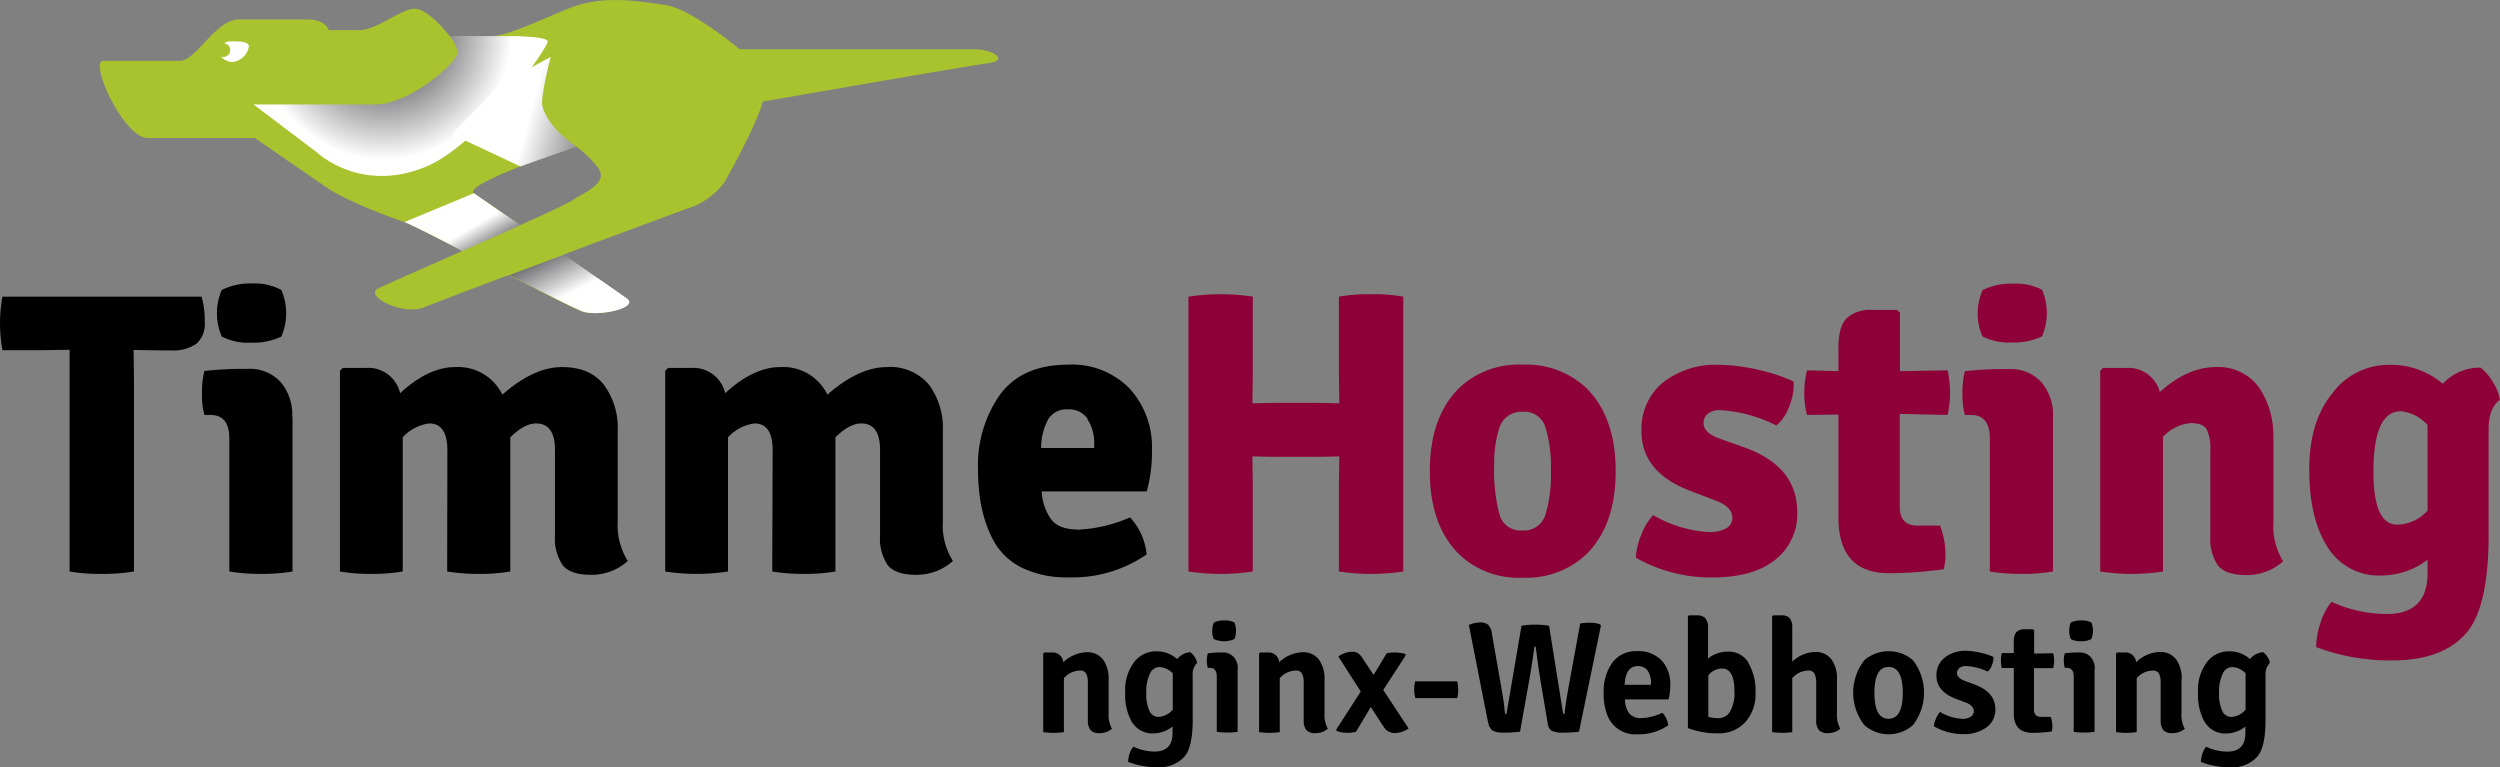 <svg xmlns="http://www.w3.org/2000/svg" xmlns:xlink="http://www.w3.org/1999/xlink" viewBox="0 0 362.39 111.2"><rect x="0" y="0" width="362.39" height="111.2" fill="#808080" stroke="none"/><defs><style>.cls-1{fill:none;}.cls-2{isolation:isolate;}.cls-3{clip-path:url(#clip-path);}.cls-4{fill:#8d0038;}.cls-5{fill:#a8c32e;}.cls-6{mix-blend-mode:multiply;}.cls-7{clip-path:url(#clip-path-3);}.cls-8{clip-path:url(#clip-path-4);}.cls-9{fill:url(#Unbenannter_Verlauf);}.cls-10{clip-path:url(#clip-path-5);}.cls-11{clip-path:url(#clip-path-6);}.cls-12{fill:url(#Unbenannter_Verlauf_2);}.cls-13{clip-path:url(#clip-path-7);}.cls-14{clip-path:url(#clip-path-8);}.cls-15{fill:url(#Unbenannter_Verlauf_3);}.cls-16{clip-path:url(#clip-path-9);}.cls-17{clip-path:url(#clip-path-10);}.cls-18{fill:url(#Unbenannter_Verlauf_4);}.cls-19{fill:#fff;}</style><clipPath id="clip-path"><rect class="cls-1" width="362.39" height="111.2"/></clipPath><clipPath id="clip-path-3"><rect class="cls-1" x="73.85" y="36.92" width="17.37" height="8.47"/></clipPath><clipPath id="clip-path-4"><path class="cls-1" d="M84.31,45.1c2.07.88,8.39-.38,6.59-1.82-.39-.3-4.56-3.18-9.18-6.36l-7.87,2.95c4.56,2.36,8.79,4.52,10.46,5.23"/></clipPath><linearGradient id="Unbenannter_Verlauf" y1="111.28" x2="1" y2="111.28" gradientTransform="matrix(0, 10.27, 10.27, 0, -1059.08, 31.9)" gradientUnits="userSpaceOnUse"><stop offset="0" stop-color="#1a171b"/><stop offset="1" stop-color="#fff"/></linearGradient><clipPath id="clip-path-5"><rect class="cls-1" x="58.62" y="28.01" width="16.81" height="8.37"/></clipPath><clipPath id="clip-path-6"><path class="cls-1" d="M58.62,32.19c.77.26,4.24,2,8.42,4.19,2.86-1.26,5.8-2.57,8.39-3.73-3.64-2.5-6.54-4.49-6.74-4.64Z"/></clipPath><linearGradient id="Unbenannter_Verlauf_2" y1="111.18" y2="111.18" gradientTransform="matrix(0, -6.51, -6.51, 0, 791.03, 40.05)" xlink:href="#Unbenannter_Verlauf"/><clipPath id="clip-path-7"><rect class="cls-1" x="36.72" y="5.24" width="42.69" height="20.28"/></clipPath><clipPath id="clip-path-8"><path class="cls-1" d="M46,22.14l-9.25-7h17.6c5.08,0,12.22-6.18,12-7.73a6.18,6.18,0,0,0-1.18-2.19h6s8.22-.19,8.22.81-10,15.07-17.76,18.18C52.21,28.05,46,22.14,46,22.14"/></clipPath><radialGradient id="Unbenannter_Verlauf_3" cx="0" cy="111.2" r="1" gradientTransform="matrix(0, 18.45, 18.45, 0, -1987.99, 5.84)" xlink:href="#Unbenannter_Verlauf"/><clipPath id="clip-path-9"><rect class="cls-1" x="65.45" y="8.24" width="18.09" height="15.88"/></clipPath><clipPath id="clip-path-10"><path class="cls-1" d="M75.43,24.12l8.11-2.86s-4.13-2.68-4.92-5.88c-.32-1.31,1.21-7.14,1.21-7.14l-7.33,4-7,7.23Z"/></clipPath><linearGradient id="Unbenannter_Verlauf_4" y1="111.25" y2="111.25" gradientTransform="matrix(0, -17.01, -17.01, 0, 1967.17, 35.47)" xlink:href="#Unbenannter_Verlauf"/></defs><title>Zeichenfläche 1</title><g class="cls-2"><g id="Ebene_1" data-name="Ebene 1"><g class="cls-3"><g class="cls-3"><path d="M19.36,50.7,19.42,55V82.84a27.92,27.92,0,0,1-4.72.35,25.83,25.83,0,0,1-4.61-.35V50.7l-3.73.06h-6A21.63,21.63,0,0,1,.35,43H29.22a12.62,12.62,0,0,1,.46,3.67,3.84,3.84,0,0,1-1.16,3.12,5.86,5.86,0,0,1-3.74,1H23.09l-3.67-.06Z"/><path d="M42.4,60.44v22.4a25.94,25.94,0,0,1-4.52.35,28,28,0,0,1-4.64-.35V63.54q0-3.39-2.74-3.39h-.87A10.89,10.89,0,0,1,29.28,57a12.19,12.19,0,0,1,.35-3.23q3-.3,5.13-.3H36a6,6,0,0,1,4.64,1.87,7.24,7.24,0,0,1,1.72,5.07m-10.91-15a8.15,8.15,0,0,1,.7-3.38,9.19,9.19,0,0,1,4.4-.94,8.19,8.19,0,0,1,4.23.94,8.51,8.51,0,0,1,0,6.76,9.38,9.38,0,0,1-4.4.88,8.34,8.34,0,0,1-4.23-.88,8.19,8.19,0,0,1-.7-3.38"/><path d="M64.85,65.28q0-3.9-2.63-3.9a6.38,6.38,0,0,0-3.84,2V82.84a26.15,26.15,0,0,1-4.55.35,26.07,26.07,0,0,1-4.55-.35V53.74l.41-.41h3.38A4.74,4.74,0,0,1,58,57c2.72-2.52,5.4-3.79,8-3.79a7.13,7.13,0,0,1,6.82,4q4.55-4,8.63-4t6.09,2.57a10.49,10.49,0,0,1,2,6.7V75.55A9.82,9.82,0,0,0,91,81.32a7.82,7.82,0,0,1-5.3,2c-2,0-3.41-.47-4.14-1.4a6.82,6.82,0,0,1-1.11-4.26V65.23c0-2.57-.92-3.85-2.74-3.85-1.13,0-2.37.68-3.74,2V82.84a25.82,25.82,0,0,1-4.51.35,27.94,27.94,0,0,1-4.64-.35Z"/><path d="M112,65.28q0-3.9-2.62-3.9a6.38,6.38,0,0,0-3.85,2V82.84a29.75,29.75,0,0,1-9.1,0V53.74l.41-.41h3.38a4.74,4.74,0,0,1,4.9,3.67c2.72-2.52,5.4-3.79,8-3.79a7.12,7.12,0,0,1,6.82,4q4.55-4,8.63-4a7.3,7.3,0,0,1,6.1,2.57,10.54,10.54,0,0,1,2,6.7V75.55a9.75,9.75,0,0,0,1.46,5.77,7.86,7.86,0,0,1-5.31,2c-2,0-3.4-.47-4.14-1.4a6.82,6.82,0,0,1-1.11-4.26V65.23q0-3.86-2.74-3.85c-1.13,0-2.37.68-3.73,2V82.84a25.94,25.94,0,0,1-4.52.35,28,28,0,0,1-4.64-.35Z"/><path d="M166.21,71.23H151a7.63,7.63,0,0,0,1.4,4.09c.78,1,2.13,1.45,4.06,1.45A21.27,21.27,0,0,0,163.81,75a9.12,9.12,0,0,1,2.4,5.37,19,19,0,0,1-11.43,3.32,14.65,14.65,0,0,1-6.33-1.25A9.45,9.45,0,0,1,144.39,79q-2.62-4.26-2.62-10.91A17.74,17.74,0,0,1,145,57.15q3.21-4.29,9.85-4.29a11.6,11.6,0,0,1,8.9,3.47,12.53,12.53,0,0,1,3.23,8.9,21.08,21.08,0,0,1-.75,6m-8.55-10.49a3.22,3.22,0,0,0-2.86-1.4A3.11,3.11,0,0,0,152,60.68a8.58,8.58,0,0,0-1.08,4.26h7.69v-.65a6.14,6.14,0,0,0-1-3.55"/><path class="cls-4" d="M194.14,58.46l-.06-4.31V43a25,25,0,0,1,4.7-.35,23.94,23.94,0,0,1,4.63.35V82.84a31.26,31.26,0,0,1-9.33,0V70.48l.06-4.32-2.92.06h-6.76l-2.92-.06.06,4.32V82.84a31.26,31.26,0,0,1-9.33,0V43a31.26,31.26,0,0,1,9.33,0V54.15l-.06,4.31,2.92-.06h6.76Z"/><path class="cls-4" d="M230,56.3q4.2,4.2,4.2,12t-4.2,12a12.66,12.66,0,0,1-9.3,3.44,12.45,12.45,0,0,1-9.24-3.44q-4.2-4.2-4.2-12t4.2-12a12.49,12.49,0,0,1,9.24-3.44A12.7,12.7,0,0,1,230,56.3M217.35,74.56a3.15,3.15,0,0,0,3.29,2.33A3.24,3.24,0,0,0,224,74.67a19.53,19.53,0,0,0,.81-6.41,19.35,19.35,0,0,0-.81-6.39,3.17,3.17,0,0,0-3.27-2.18,3.32,3.32,0,0,0-3.44,2.5,16.64,16.64,0,0,0-.7,5.14,25.12,25.12,0,0,0,.76,7.23"/><path class="cls-4" d="M237.12,80.86a10,10,0,0,1,.79-3.33,9,9,0,0,1,1.72-2.86,18,18,0,0,0,8.1,2.45,4.7,4.7,0,0,0,2.51-.55,1.7,1.7,0,0,0,.88-1.49c0-1.16-.9-2-2.69-2.62l-3.21-1.23q-7.28-2.67-7.28-8.74a8.73,8.73,0,0,1,3.06-7,12.34,12.34,0,0,1,8.25-2.6,25.18,25.18,0,0,1,5.66.73A23.84,23.84,0,0,1,260,55.31a8.37,8.37,0,0,1-.64,3.59,6.09,6.09,0,0,1-1.87,2.77,20.76,20.76,0,0,0-8.16-2.22,2.66,2.66,0,0,0-1.78.53,1.68,1.68,0,0,0-.61,1.34c0,.93.73,1.67,2.21,2.22l3.62,1.28q7.75,2.75,7.75,9.39a8.42,8.42,0,0,1-3.2,6.94q-3.21,2.56-9.16,2.56a22.13,22.13,0,0,1-11-2.85"/><path class="cls-4" d="M282.32,53.68a15.81,15.81,0,0,1,.35,3.27,14.94,14.94,0,0,1-.35,3.2L275.38,60V73.45c0,1.83.85,2.74,2.56,2.74h3.27A11.52,11.52,0,0,1,282,80a9.34,9.34,0,0,1-.23,2.51,59.24,59.24,0,0,1-7.93.58q-7.35,0-7.35-8.11V60.09l-4.55.06a11.83,11.83,0,0,1-.4-3.18,13.18,13.18,0,0,1,.4-3.29l4.55.12V50.41c0-2,.38-3.39,1.14-4.22a5,5,0,0,1,3.82-1.26H275l.41.41V53.8Z"/><path class="cls-4" d="M297.59,60.44v22.4a25.86,25.86,0,0,1-4.52.35,27.9,27.9,0,0,1-4.63-.35V63.54q0-3.39-2.74-3.39h-.88a11.26,11.26,0,0,1-.35-3.12,12.63,12.63,0,0,1,.35-3.23c2-.2,3.73-.3,5.14-.3h1.28a6,6,0,0,1,4.64,1.87,7.24,7.24,0,0,1,1.71,5.07m-10.9-15a8.15,8.15,0,0,1,.7-3.38,9.16,9.16,0,0,1,4.4-.94A8.19,8.19,0,0,1,296,42a8.51,8.51,0,0,1,0,6.76,9.41,9.41,0,0,1-4.4.88,8.34,8.34,0,0,1-4.23-.88,8.19,8.19,0,0,1-.7-3.38"/><path class="cls-4" d="M329.55,63.59v12a9.82,9.82,0,0,0,1.4,5.77,7.82,7.82,0,0,1-5.31,2c-2,0-3.4-.47-4.14-1.4a6.89,6.89,0,0,1-1.1-4.26V65.23a6.16,6.16,0,0,0-.53-3c-.35-.6-1.13-.9-2.33-.9a6.18,6.18,0,0,0-4,2V82.84a29.75,29.75,0,0,1-9.1,0V53.74l.41-.41h3.44a4.71,4.71,0,0,1,4.79,3.5q4-3.61,8.1-3.62a7.28,7.28,0,0,1,6.21,2.86,12.28,12.28,0,0,1,2.13,7.52"/><path class="cls-4" d="M337.4,79.31q-2.65-4.11-2.66-11.17T338.1,57a10.11,10.11,0,0,1,8.1-4.11,11.63,11.63,0,0,1,7.9,2.74,7.21,7.21,0,0,1,5.49-2.33,7.53,7.53,0,0,1,1.78,2.1,7,7,0,0,1,1,2.57c-1.08.77-1.63,2.17-1.63,4.2V77.53q0,10.09-3,13.94-3.39,4.26-11,4.26a30.2,30.2,0,0,1-11-1.93,11.28,11.28,0,0,1,.64-3.56,9.32,9.32,0,0,1,1.58-3A19.41,19.41,0,0,0,346,89c3.92,0,5.89-2,5.89-5.89V81.15a11.22,11.22,0,0,1-6.65,2.27,8.72,8.72,0,0,1-7.84-4.11m14.49-5.22V61.61a6,6,0,0,0-3.85-2q-4,0-4,8.75,0,7.7,3.44,7.69a6.08,6.08,0,0,0,4.38-2"/><path class="cls-5" d="M64.74,4.74C63.35,3,61.38,1.28,60.15,1.28c-2,0-5.52,3.09-7.95,3.09H47.67s-.43-1.55-3.08-1.55H34.66c-3.46,0-6.19,6-8.62,6H15C12.8,8.79,17.92,20,21.4,20H36.93s7.44,5.12,10.31,7.11,9.38,4.42,11.37,5.08S80.12,43.37,84.22,45.1c2.07.88,8.39-.38,6.59-1.82-.89-.7-21.56-14.86-22.13-15.27-1.46-1.05,10.08-5.3,14.86-6.75A14.43,14.43,0,0,1,86.43,24c2.2,2.43-1.55,3.75-3.54,5.08S57,40.71,54.82,41.81s3.7,4,6.66,2.74,38-14.3,39.33-14.74A11,11,0,0,0,105,26.44c2.15-3.74,5.18-9.79,5.55-11.72,4.15-.69,26.86-4.69,32.82-5.58,2.84-.43.61-2-2.15-2h-34s-7-5.85-10.72-6.4c-4.08-.61-8.4-1.28-12.69,0-2.64.79-9.93,4.52-12.58,4.52h-6Z"/><path class="cls-5" d="M46.72,15.19h7.62c5.07,0,12.22-6.18,12-7.73s-4.2-6.18-6.19-6.18S54.64,4.37,52.2,4.37Z"/><g class="cls-6"><g class="cls-7"><g class="cls-8"><rect class="cls-9" x="72.82" y="33.15" width="20.92" height="16.6" transform="translate(-9.74 42.07) rotate(-26.84)"/></g></g></g><g class="cls-6"><g class="cls-10"><g class="cls-11"><rect class="cls-12" x="57.65" y="24.36" width="18.74" height="15.66" transform="translate(-7.11 37.91) rotate(-30.07)"/></g></g></g><g class="cls-6"><g class="cls-13"><g class="cls-14"><rect class="cls-15" x="34.22" y="-5.78" width="47.68" height="44.65" transform="translate(2.42 39.99) rotate(-38.75)"/></g></g></g><g class="cls-6"><g class="cls-16"><g class="cls-17"><rect class="cls-18" x="64.45" y="5.36" width="20.08" height="21.63" transform="translate(39.29 83.79) rotate(-74.74)"/></g></g></g><path class="cls-19" d="M36.08,6.71A2.76,2.76,0,0,1,33.73,9c-.84,0-1.9-.63-1.9-1.47A1.52,1.52,0,0,1,33.36,6c.83,0,2.72-.1,2.72.74"/><path class="cls-5" d="M33.37,7.26a1,1,0,1,1-2,0,1,1,0,0,1,2,0"/><path d="M160.7,98.44v5a4,4,0,0,0,.49,2.19,2.69,2.69,0,0,1-1.76.64,1.67,1.67,0,0,1-1.37-.46,2.25,2.25,0,0,1-.37-1.4V99.06a3,3,0,0,0-.25-1.44,1,1,0,0,0-.94-.42,3.2,3.2,0,0,0-2.28,1.1v7.82a10.21,10.21,0,0,1-3,0V94.74l.14-.16h1.15A1.53,1.53,0,0,1,154.13,96a5.12,5.12,0,0,1,3.33-1.45,2.83,2.83,0,0,1,2.45,1.08,4.69,4.69,0,0,1,.79,2.85"/><path d="M164.11,104.74a8,8,0,0,1-1-4.38A6.71,6.71,0,0,1,164.38,96a4,4,0,0,1,3.17-1.59,4.44,4.44,0,0,1,3.09,1.13,2.66,2.66,0,0,1,1.91-1,2.51,2.51,0,0,1,.62.69,2.23,2.23,0,0,1,.36.85,2.4,2.4,0,0,0-.64,1.91v6.41q0,3.75-1.13,5.2a4.89,4.89,0,0,1-4.07,1.61,10.89,10.89,0,0,1-4.16-.78,3.92,3.92,0,0,1,.22-1.2,3.07,3.07,0,0,1,.54-1,7.21,7.21,0,0,0,3.11.71c1.71,0,2.57-.91,2.57-2.73v-.9a4.47,4.47,0,0,1-2.83,1,3.38,3.38,0,0,1-3-1.58m5.86-1.91V97.61a2.89,2.89,0,0,0-1.91-.92,1.55,1.55,0,0,0-1.42,1,6,6,0,0,0-.51,2.74,5.73,5.73,0,0,0,.47,2.64,1.42,1.42,0,0,0,1.23.85,2.83,2.83,0,0,0,2.14-1.06"/><path d="M179.4,97v9.08a9.93,9.93,0,0,1-1.49.11,11,11,0,0,1-1.53-.11v-8c0-.85-.34-1.27-1-1.27h-.3a4,4,0,0,1,0-2.11,16.5,16.5,0,0,1,1.75-.12h.39a2.1,2.1,0,0,1,1.61.65,2.5,2.5,0,0,1,.6,1.77m-3.7-5.57a2.84,2.84,0,0,1,.23-1.19,3.17,3.17,0,0,1,1.52-.3,2.79,2.79,0,0,1,1.46.3,3.22,3.22,0,0,1,0,2.39,3.63,3.63,0,0,1-3,0,2.86,2.86,0,0,1-.23-1.2"/><path d="M192,98.44v5a4,4,0,0,0,.48,2.19,2.69,2.69,0,0,1-1.76.64,1.67,1.67,0,0,1-1.37-.46,2.25,2.25,0,0,1-.37-1.4V99.06a3,3,0,0,0-.25-1.44,1,1,0,0,0-.94-.42,3.2,3.2,0,0,0-2.28,1.1v7.82a10.21,10.21,0,0,1-3,0V94.74l.14-.16h1.15A1.53,1.53,0,0,1,185.42,96a5.12,5.12,0,0,1,3.33-1.45,2.83,2.83,0,0,1,2.45,1.08,4.7,4.7,0,0,1,.8,2.85"/><path d="M201,94.71a4.5,4.5,0,0,1,1.19-.13,6.2,6.2,0,0,1,1.5.2l.07.23-3.25,5,3.68,5.59a3.67,3.67,0,0,1-2,.66,1.84,1.84,0,0,1-1.61-.9l-1.88-2.87-2.14,3.59a4.71,4.71,0,0,1-1.31.14,3.69,3.69,0,0,1-1.47-.26l-.1-.18,3.57-5.54L194,95.17a3.44,3.44,0,0,1,2-.69,1.61,1.61,0,0,1,.88.22,2.5,2.5,0,0,1,.64.73l1.59,2.41Z"/><path d="M211.26,101.2h-6.09A4.87,4.87,0,0,1,205,100a4.82,4.82,0,0,1,.14-1.24h6.09a4.82,4.82,0,0,1,.14,1.24,4.87,4.87,0,0,1-.14,1.24"/><path d="M215.72,104.81l-2.8-14.21a3.8,3.8,0,0,1,1.63-.37,1.69,1.69,0,0,1,1.2.36,2.41,2.41,0,0,1,.52,1.32l1.2,6.85q.51,2.89.6,3.81a7,7,0,0,0,.12.94.34.34,0,0,0,.18,0l2.18-12.8a11,11,0,0,1,2-.16,10,10,0,0,1,2,.16l2,12.53c0,.18.11.27.23.27.15-1.3.4-2.91.76-4.83l1.52-8.3a7.87,7.87,0,0,1,1.4-.11,4.57,4.57,0,0,1,1.45.21l.16.18-3.18,15.4a16.18,16.18,0,0,1-2.27.14,3.7,3.7,0,0,1-1.69-.27,1.47,1.47,0,0,1-.59-1.15l-.94-5.54c-.35-2.13-.61-4-.78-5.5h-.19c-.2,1.5-.49,3.34-.87,5.5l-1.22,6.82a16.92,16.92,0,0,1-2.28.14,3.62,3.62,0,0,1-1.65-.27,1.68,1.68,0,0,1-.67-1.15"/><path d="M241.89,101.38h-6.35a3.68,3.68,0,0,0,.6,2,2.11,2.11,0,0,0,1.83.71,7.53,7.53,0,0,0,3-.78,3.23,3.23,0,0,1,.85,1.82,7.36,7.36,0,0,1-4.41,1.31,4.35,4.35,0,0,1-4.33-2.55,8.41,8.41,0,0,1-.62-3.43,7.11,7.11,0,0,1,1.26-4.4,4.21,4.21,0,0,1,3.58-1.67,4.6,4.6,0,0,1,3.58,1.37,5,5,0,0,1,1.24,3.51,8.42,8.42,0,0,1-.25,2.11m-4.44-4.83c-1.2,0-1.84.91-1.93,2.72h3.82V99a3.13,3.13,0,0,0-.46-1.76,1.62,1.62,0,0,0-1.43-.68"/><path d="M253.42,96.07a7.83,7.83,0,0,1,1.05,4.31,6,6,0,0,1-1.5,4.32,5.16,5.16,0,0,1-3.93,1.6,11.89,11.89,0,0,1-4.37-.76V89.36l.14-.16h1.12a1.66,1.66,0,0,1,1.28.42,2.18,2.18,0,0,1,.38,1.44v4.39a4.67,4.67,0,0,1,2.85-1,3.36,3.36,0,0,1,3,1.59m-3.81.87a2.47,2.47,0,0,0-2,1v6a5.61,5.61,0,0,0,1.45.19,1.91,1.91,0,0,0,1.73-1,5.38,5.38,0,0,0,.61-2.83q0-3.36-1.77-3.36"/><path d="M266.28,98.44v5a4,4,0,0,0,.48,2.19,2.67,2.67,0,0,1-1.76.64,1.65,1.65,0,0,1-1.36-.46,2.19,2.19,0,0,1-.37-1.4V99.06a3,3,0,0,0-.26-1.44,1,1,0,0,0-.94-.42,3.13,3.13,0,0,0-2.27,1.1v7.82a9.55,9.55,0,0,1-1.44.11,10.42,10.42,0,0,1-1.48-.11V89.36l.13-.16h1.18a1.57,1.57,0,0,1,1.25.42,2.25,2.25,0,0,1,.36,1.44v4.85a5,5,0,0,1,3.25-1.4,2.83,2.83,0,0,1,2.44,1.08,4.69,4.69,0,0,1,.79,2.85"/><path d="M277.27,95.68a7.66,7.66,0,0,1,0,9.45,5.34,5.34,0,0,1-7,0,7.63,7.63,0,0,1,0-9.45,5.41,5.41,0,0,1,7,0m-3.51,1c-1.37,0-2.05,1.25-2.05,3.76s.68,3.75,2.05,3.75,2.06-1.25,2.06-3.75-.69-3.76-2.06-3.76"/><path d="M280.33,105.31a3,3,0,0,1,.29-1.11,2.93,2.93,0,0,1,.6-1,7,7,0,0,0,3.2,1,2.19,2.19,0,0,0,1.23-.3.94.94,0,0,0,.47-.8c0-.55-.41-1-1.24-1.29l-1.29-.48q-2.89-1.08-2.89-3.38a3.2,3.2,0,0,1,1.18-2.61,4.71,4.71,0,0,1,3.09-1,9.15,9.15,0,0,1,2.09.27,8.37,8.37,0,0,1,1.91.63,2.75,2.75,0,0,1-.23,1.18,2.1,2.1,0,0,1-.62.93,7.93,7.93,0,0,0-3.15-.8,1.43,1.43,0,0,0-.94.29.92.92,0,0,0-.35.74c0,.46.39.84,1.15,1.13l1.41.51q3,1.13,3,3.58a3.15,3.15,0,0,1-1.25,2.61,5.47,5.47,0,0,1-3.47,1,8.25,8.25,0,0,1-4.18-1.13"/><path d="M297.62,94.69a4.57,4.57,0,0,1,.14,1.08,4.51,4.51,0,0,1-.14,1.08l-2.78,0v6c0,.71.33,1.06,1,1.06h1.43a4.26,4.26,0,0,1,.23,1.31,2.76,2.76,0,0,1-.07.81,19.93,19.93,0,0,1-2.76.2c-1.84,0-2.76-.93-2.76-2.8v-6.6l-1.74,0a4.24,4.24,0,0,1-.12-1.08,4.35,4.35,0,0,1,.12-1.08l1.74,0V93.06a2.14,2.14,0,0,1,.37-1.43,1.66,1.66,0,0,1,1.26-.41h1.15l.17.14v3.38Z"/><path d="M303.62,97v9.08a9.93,9.93,0,0,1-1.49.11,10.91,10.91,0,0,1-1.53-.11v-8c0-.85-.34-1.27-1-1.27h-.3a4,4,0,0,1,0-2.11,16.5,16.5,0,0,1,1.75-.12h.39a2.1,2.1,0,0,1,1.61.65,2.5,2.5,0,0,1,.6,1.77m-3.7-5.57a3,3,0,0,1,.22-1.19,3.25,3.25,0,0,1,1.53-.3,2.79,2.79,0,0,1,1.46.3,3.22,3.22,0,0,1,0,2.39,2.92,2.92,0,0,1-1.49.32,3,3,0,0,1-1.5-.32,3,3,0,0,1-.22-1.2"/><path d="M316.22,98.44v5a4,4,0,0,0,.48,2.19,2.69,2.69,0,0,1-1.76.64,1.67,1.67,0,0,1-1.37-.46,2.25,2.25,0,0,1-.37-1.4V99.06a3,3,0,0,0-.25-1.44,1,1,0,0,0-.94-.42,3.2,3.2,0,0,0-2.28,1.1v7.82a10.21,10.21,0,0,1-3,0V94.74l.14-.16H308A1.53,1.53,0,0,1,309.64,96,5.12,5.12,0,0,1,313,94.51a2.83,2.83,0,0,1,2.45,1.08,4.7,4.7,0,0,1,.8,2.85"/><path d="M319.62,104.74a8,8,0,0,1-1-4.38A6.71,6.71,0,0,1,319.89,96a4,4,0,0,1,3.17-1.59,4.44,4.44,0,0,1,3.09,1.13,2.66,2.66,0,0,1,1.91-1,2.51,2.51,0,0,1,.62.69,2.23,2.23,0,0,1,.36.85A2.44,2.44,0,0,0,328.4,98v6.41c0,2.5-.37,4.23-1.13,5.2a4.88,4.88,0,0,1-4.06,1.61,10.94,10.94,0,0,1-4.17-.78,3.92,3.92,0,0,1,.22-1.2,3.07,3.07,0,0,1,.54-1,7.21,7.21,0,0,0,3.11.71c1.71,0,2.57-.91,2.57-2.73v-.9a4.45,4.45,0,0,1-2.83,1,3.38,3.38,0,0,1-3-1.58m5.86-1.91V97.61a2.89,2.89,0,0,0-1.91-.92,1.55,1.55,0,0,0-1.42,1,6,6,0,0,0-.51,2.74,5.73,5.73,0,0,0,.47,2.64,1.42,1.42,0,0,0,1.23.85,2.83,2.83,0,0,0,2.14-1.06"/></g></g></g></g></svg>